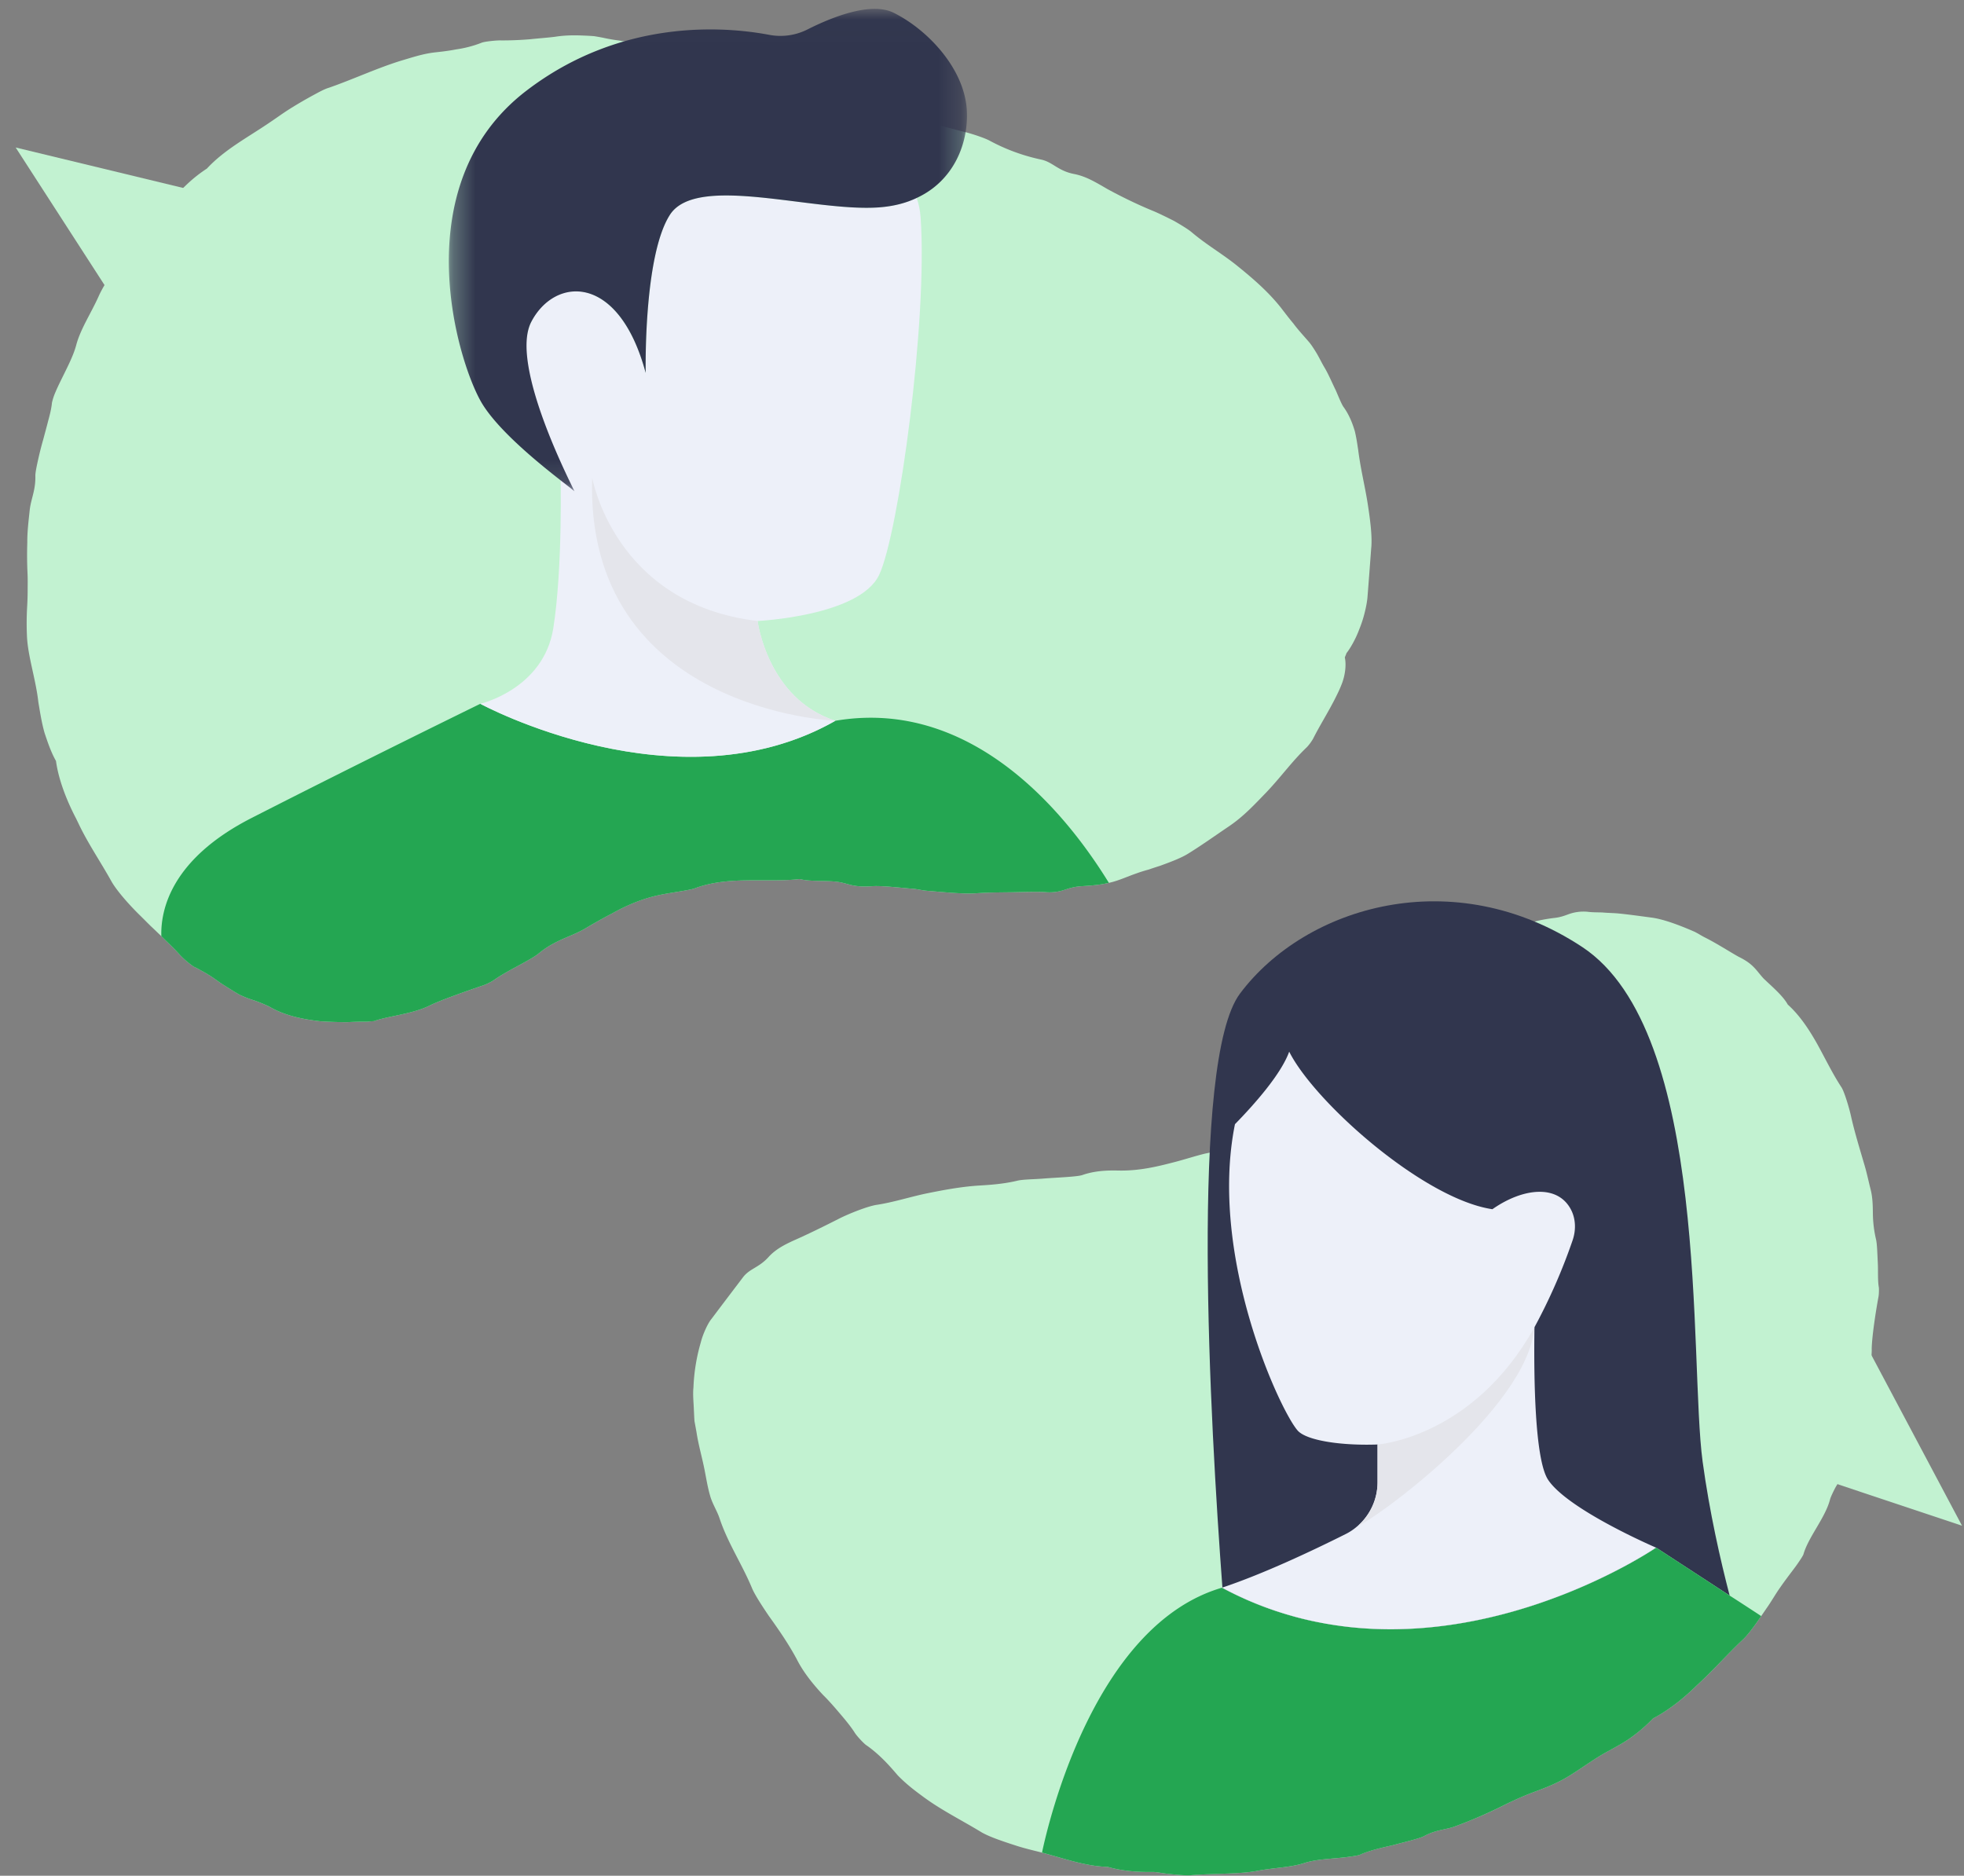 <svg xmlns="http://www.w3.org/2000/svg" xmlns:xlink="http://www.w3.org/1999/xlink" width="89" height="85" viewBox="0 0 89 85">
    <rect x="0" y="0" width="89" height="85" fill="#808080" stroke="none"/>
    <defs>
        <path id="a" d="M.293.018h23.479V21.88H.292z"/>
    </defs>
    <g fill="none" fill-rule="evenodd">
        <path fill="#C2F2D1" d="M62.14 24.806c-.062.834-.108 1.46-.174 2.287-.02.194-.062.423-.125.672a5.352 5.352 0 0 1-.244.75c-.179.485-.435.9-.571 1.071 0 .004-.004.004-.008.008-.004.008-.004.02-.008.027-.023.062-.05.117-.07.179a.058.058 0 0 1 .008.027c.058.291.023.78-.175 1.243-.058.144-.12.28-.19.42-.334.691-.765 1.359-1.08 1.988a2.15 2.15 0 0 1-.28.38c-.687.653-1.168 1.348-1.863 2.074-.509.525-.998 1.056-1.643 1.496-.684.462-1.25.87-1.892 1.266-.33.202-.827.384-1.262.543-.178.055-.357.117-.536.175-.182.05-.36.105-.528.167-.411.14-.796.326-1.211.42a.134.134 0 0 1-.04.007c-.4.098-.838.129-1.215.152-.345.019-.559.09-.796.166a2.082 2.082 0 0 1-.893.102c-.369-.023-1.022 0-1.546.008-.524.007-1.014.007-1.569.046-.614.039-1.476-.054-2.217-.112-.21-.016-.404-.07-.61-.09-.63-.05-1.422-.147-1.86-.12-.917.066-1.073-.124-1.577-.195-.532-.073-1.247-.004-1.729-.128a6.41 6.41 0 0 1-.485.04c-.625.03-1.262.007-1.907.019-.808.011-1.631.081-2.377.368-.217.079-1.048.187-1.51.28-.781.155-1.504.45-2.218.85-.373.195-.769.417-1.122.626-.7.439-1.41.532-2.21 1.192-.37.303-1.441.78-2.043 1.216-.078.054-.31.171-.42.21-.8.275-1.93.668-2.477.932-.77.388-1.946.485-2.52.706-.101.004-.203.012-.3.024h-.303c-.202.003-.4.011-.601.023-.404 0-.812-.016-1.216-.038-.804-.094-1.62-.253-2.334-.672a7.008 7.008 0 0 0-.665-.272 4.597 4.597 0 0 1-.714-.284 21.72 21.72 0 0 1-.695-.431c-.241-.148-.45-.322-.676-.454a3.613 3.613 0 0 0-.334-.19 2.271 2.271 0 0 0-.318-.168 3.776 3.776 0 0 1-.665-.567c-.26-.29-.543-.547-.815-.823a.713.713 0 0 1-.058-.054c-.148-.14-.295-.284-.45-.428-.148-.147-.296-.299-.451-.45-.482-.47-1.076-1.138-1.313-1.57-.493-.885-1.06-1.708-1.487-2.613l-.105-.217c-.49-.936-.808-1.853-.91-2.606-.224-.396-.368-.824-.516-1.266-.128-.447-.202-.917-.283-1.402-.116-1.045-.486-2.105-.517-3.018-.02-.455-.015-.897.012-1.351.012-.23.02-.455.02-.692 0-.233.007-.478-.004-.73a17.91 17.91 0 0 1-.012-1.449c-.004-.485.058-.97.112-1.483.059-.5.273-.885.253-1.55.004-.147.058-.411.124-.707.066-.298.148-.625.226-.893.081-.303.163-.601.236-.89.078-.282.144-.558.167-.807A2.64 2.64 0 0 1 2.5 17.8c.078-.186.167-.376.26-.563.268-.55.563-1.102.696-1.607.194-.727.68-1.453 1.01-2.195.36-.811 1.234-1.914 1.86-2.839.15-.229.493-.567.76-.83.203-.207.49-.42.614-.572.497-.617 1.033-1.138 1.674-1.553.796-.858 1.845-1.41 2.793-2.054.147-.097.287-.195.427-.292.217-.151.438-.303.676-.446.264-.164.566-.338.854-.497.291-.156.56-.311.773-.373 1.087-.377 2.143-.874 3.247-1.22.504-.147.97-.31 1.522-.38.287-.032.633-.067 1.002-.14a5.12 5.12 0 0 0 1.157-.303c.12-.054.672-.11.866-.105.4.004.862-.015 1.305-.05.443-.047.862-.075 1.173-.117.454-.07.866-.07 1.235-.054.182.007.361.015.528.03.17.028.33.055.486.09.225.047.442.082.656.109l.21.035c.147.023.29.046.43.062.218.027.432.046.65.07.213.027.43.054.66.085.508.05 1.157.183 1.534.315 1.29.5 2.5.769 3.732 1.196.357.124.8.17 1.192.291.389.12.746.315 1.146.447.637.214 1.246.35 1.895.509 1.36.322 2.831.792 4.21 1.137.008 0 .015.004.023.004.33.086.855.26 1.076.377a8.7 8.7 0 0 0 2.357.866c.525.116.754.512 1.491.653.544.108.968.372 1.507.683.568.31 1.302.676 2.04.979.275.112.633.291.974.462.33.19.637.377.8.513.656.559 1.375.97 2.035 1.499.723.582 1.41 1.173 1.985 1.891.175.222.365.481.586.742.206.28.459.551.707.839.097.112.217.295.342.5.124.207.233.44.35.637.182.296.353.707.524 1.053.151.35.276.66.361.769.256.357.404.75.505 1.091.082.35.12.649.151.843.117.936.33 1.72.459 2.625.089.595.178 1.286.135 1.795"/>
        <path fill="#24A652" d="M50.249 40.006c-.4.097-.84.128-1.216.152-.345.02-.56.09-.796.167a2.095 2.095 0 0 1-.893.1c-.37-.023-1.022 0-1.546.009-.524.007-1.013.007-1.569.046-.614.039-1.476-.054-2.218-.113-.21-.015-.403-.07-.61-.089-.628-.05-1.42-.147-1.86-.12-.916.066-1.071-.125-1.576-.194-.532-.074-1.247-.004-1.728-.129a6.41 6.41 0 0 1-.486.04c-.625.03-1.262.007-1.907.019-.808.011-1.631.081-2.377.369-.217.077-1.048.186-1.51.28-.781.155-1.503.45-2.218.85-.373.194-.769.416-1.122.625-.7.439-1.41.532-2.21 1.192-.369.303-1.44.78-2.043 1.216-.078.054-.31.171-.42.21-.8.275-1.93.667-2.477.932-.769.388-1.946.485-2.52.707a3.8 3.8 0 0 0-.3.023h-.303c-.202.004-.4.011-.602.023-.404 0-.811-.015-1.215-.039-.804-.093-1.62-.252-2.334-.672a7.116 7.116 0 0 0-.664-.272 4.6 4.6 0 0 1-.715-.283 22.94 22.94 0 0 1-.695-.43c-.24-.149-.45-.324-.676-.455a3.666 3.666 0 0 0-.334-.19 2.276 2.276 0 0 0-.319-.168 3.788 3.788 0 0 1-.663-.567c-.26-.291-.544-.547-.816-.823-.035-1.204.454-3.496 4.085-5.352 5.185-2.645 10.37-5.177 10.37-5.177s8.928 4.85 16.09.77c5.639-.964 9.903 3.3 12.393 7.343"/>
        <path fill="#EDF0F9" d="M39.841 26.047c-.88 1.875-5.511 2.094-5.511 2.094s.442 3.527 3.526 4.522c-7.163 4.08-16.092-.77-16.092-.77s2.865-.662 3.308-3.418c.438-2.761.329-7.06.329-7.06l-1.34-2.575v-.01c-.29-1.58-.438-3.293.016-4.25.995-2.093 3.97-2.203 5.184 2.32 0 0-.11-5.294 1.099-7.17 1.214-1.875 6.507-.108 9.481-.333.656-.049 1.22-.197 1.7-.426.094.273.154.563.176.87.333 4.63-.99 14.33-1.876 16.206"/>
        <path fill="#E4E5EB" d="M37.856 32.663s-11.351-.443-11.023-11.029c0 0 .99 5.736 7.496 6.507 0 0 .444 3.527 3.527 4.522"/>
        <g transform="translate(20.047 .385)">
            <mask id="b" fill="#fff">
                <use xlink:href="#a"/>
            </mask>
            <path fill="#31364E" d="M23.764 4.605c.087 1.465-.563 3.193-2.27 3.98-.48.23-1.044.378-1.7.427-2.974.224-8.267-1.542-9.481.334-1.209 1.875-1.1 7.168-1.1 7.168C8 11.992 5.107 12.142 4.03 14.196c-1.024 1.956 1.91 7.543 1.954 7.685-.147-.17-3.097-2.245-4.157-3.934C.722 16.18-1.81 8.022 3.81 3.724 8.148.404 12.878.827 14.813 1.194A2.719 2.719 0 0 0 16.55.947c1.056-.533 2.862-1.275 3.907-.75 1.547.772 3.199 2.533 3.308 4.408" mask="url(#b)"/>
        </g>
        <path fill="#C2F2D1" d="M85.14 58.337c-.058-.333-.024-.764-.049-1.165-.019-.401-.03-.778-.073-.989a5.364 5.364 0 0 1-.147-1.199c-.005-.367-.01-.715-.102-1.082-.093-.362-.177-.773-.29-1.145-.21-.72-.42-1.395-.587-2.12-.088-.425-.323-1.184-.445-1.365-.411-.626-.734-1.306-1.101-1.967-.372-.661-.793-1.297-1.332-1.782-.225-.411-.743-.837-1.1-1.185-.162-.176-.255-.313-.397-.464-.142-.152-.333-.323-.725-.514-.357-.196-.984-.602-1.512-.867-.171-.083-.323-.19-.5-.274-.64-.279-1.4-.573-1.967-.641-.514-.068-.964-.132-1.444-.181-.24-.024-.514-.024-.768-.049-.25-.005-.485-.005-.656-.03a1.991 1.991 0 0 0-.832.099c-.215.078-.406.156-.725.186-.26.034-.562.083-.846.16-.098.035-.196.065-.289.104-.372.122-.685.348-1.038.529-.284.141-.602.303-.905.455-.353.21-.778.43-1.033.665-.514.436-.954.866-1.507 1.347-.524.455-.91.949-1.351 1.419-.597.646-1.063 1.238-1.757 1.693-.064.044-.24.21-.294.28-.397.493-.95.959-1.488 1.39a9.065 9.065 0 0 1-.25.2c-.338.274-.607.616-.714.862-.054.034-.103.068-.152.097-.01.005-.015.01-.024.015h-.005c-.21.02-.598.18-1.028.328-.426.161-.881.318-1.18.475-.25.117-.484.225-.724.313a6.968 6.968 0 0 1-.984.298c-.054.01-.113.025-.17.035-.432.098-1 .288-1.514.416-.768.2-1.473.357-2.305.362-.347 0-1.052-.05-1.777.2-.23.084-1.16.113-1.771.162-.397.034-.91.034-1.165.093-.651.157-1.287.196-1.782.225-.807.054-1.59.201-2.403.367-.73.157-1.44.387-2.198.505-.382.053-1.238.386-1.718.63-.646.329-1.316.657-1.86.902-.518.23-.944.43-1.301.802-.456.523-.881.543-1.19.955-.602.793-.847 1.115-1.444 1.908-.156.192-.382.7-.46 1.023a8.455 8.455 0 0 0-.337 2.056c-.035.347.01.69.02 1.033.01.166.014.338.028.499l.089.485c.093.616.26 1.16.376 1.766.074.377.132.74.236 1.102.097.367.322.709.43 1.033.377 1.14 1.028 2.09 1.493 3.22.152.328.475.818.73 1.194.474.666.89 1.258 1.277 1.977.254.505.631 1.023 1.189 1.62.2.196.455.476.71.779.26.303.528.621.724.925.088.152.426.51.524.573.617.426 1.091.973 1.43 1.37.351.362.699.636 1.086.92.837.632 1.791 1.101 2.677 1.64.347.215 1.023.44 1.556.612.382.127.759.215 1.15.313.025.005.044.01.069.02.979.254 1.953.616 2.98.645.656.186 1.322.24 2.027.23.176-.004.485.064.744.089.333.034.759.078.999.058.993-.083 2.241-.044 3.02-.2.71-.137 1.487-.147 2.124-.352.597-.197 1.4-.186 2.1-.294.131-.015.352-.054.41-.079.402-.186.955-.313 1.498-.435.48-.132 1.17-.289 1.405-.407.524-.284.91-.284 1.341-.42a21.14 21.14 0 0 0 2.408-1.047c.411-.197.793-.368 1.17-.51.382-.142.753-.278 1.12-.46.74-.343 1.503-.989 2.335-1.43.387-.215.764-.415 1.092-.665.332-.25.64-.514.92-.808.602-.313 1.297-.822 1.968-1.482l.161-.152c.651-.607 1.238-1.273 1.894-1.895.255-.22.583-.68.876-1.106l.23-.337c.22-.308.402-.636.612-.935.206-.298.426-.587.646-.88.137-.177.407-.573.426-.647.225-.788.989-1.654 1.204-2.482.03-.126.196-.455.26-.572.758-1.234.924-2.663 1.34-3.994-.058-.544.314-1.522.29-2.286.014-.538.17-1.596.308-2.344.02-.103.024-.338.015-.421"/>
        <path fill="#31364E" d="M55.395 71.956c9.327 4.982 19.19-1.513 19.637-1.816l.014-.01 3.334 2.174c-.417-1.598-.912-3.776-1.225-6.073-.62-4.589.372-19.473-5.457-23.318-5.83-3.845-12.528-1.86-15.505 2.109-2.287 3.045-1.354 19.468-.798 26.934"/>
        <path fill="#24A652" d="M79.81 73.235c-.293.427-.621.886-.876 1.107-.656.621-1.243 1.287-1.894 1.894l-.162.152c-.67.66-1.365 1.17-1.967 1.483a7.263 7.263 0 0 1-.92.807c-.328.25-.705.45-1.092.666-.832.44-1.595 1.086-2.334 1.429-.367.181-.74.318-1.121.46-.377.142-.76.314-1.17.51-.773.39-1.542.733-2.408 1.047-.43.137-.818.137-1.341.42-.235.118-.925.275-1.405.407-.543.122-1.096.25-1.497.436-.06.024-.28.063-.412.078-.7.107-1.502.098-2.1.293-.636.206-1.414.216-2.123.353-.779.156-2.027.117-3.02.2-.24.02-.666-.024-.999-.058-.26-.025-.568-.093-.744-.089-.705.01-1.37-.043-2.026-.23-1.028-.029-2.002-.391-2.98-.646.273-1.292 2.353-10.317 8.158-12.006.005.005.015.005.02.01a15.056 15.056 0 0 0 2.428 1.048c.313.103.626.195.94.283.322.084.645.162.968.22.475.093.95.167 1.42.221 0 .005 0 .005.004 0 2.898.318 5.644-.157 7.92-.856.161-.05.323-.099.48-.152.469-.157.915-.323 1.34-.485a26.121 26.121 0 0 0 1.885-.832c1.312-.641 2.129-1.18 2.251-1.263l.015-.01 3.333 2.174c.363.23.764.494 1.209.783l.22.146"/>
        <path fill="#EDF0F9" d="M55.375 71.948c9.332 5.001 19.21-1.503 19.656-1.805l.015-.01s-3.979-1.707-4.891-3.072c-.6-.902-.655-4.554-.62-6.916a25.987 25.987 0 0 0 1.733-3.952c.151-.45.142-.954-.077-1.376-.61-1.172-2.201-.975-3.562-.02-3.136-.466-8.072-4.867-9.208-7.14-.367 1.018-1.568 2.377-2.456 3.285l-.003.007C54.76 56.93 58 63.912 58.802 64.824c.393.452 1.956.694 3.623.635v1.707c0 .769-.332 1.483-.893 1.98h-.005a2.508 2.508 0 0 1-.556.376c-1.439.72-3.691 1.791-5.596 2.426"/>
        <path fill="#E4E5EB" d="M61.532 69.145c.674-.213 7.685-5.274 8.003-9-2.784 5.016-7.11 5.314-7.11 5.314v1.707c0 .769-.333 1.483-.893 1.98"/>
        <path fill="#C2F2D1" d="M.71 6.684l11.221 2.71-5.223 6.577zM88.911 69.14l-10.95-3.653 5.765-6.109z"/>
    </g>
</svg>
